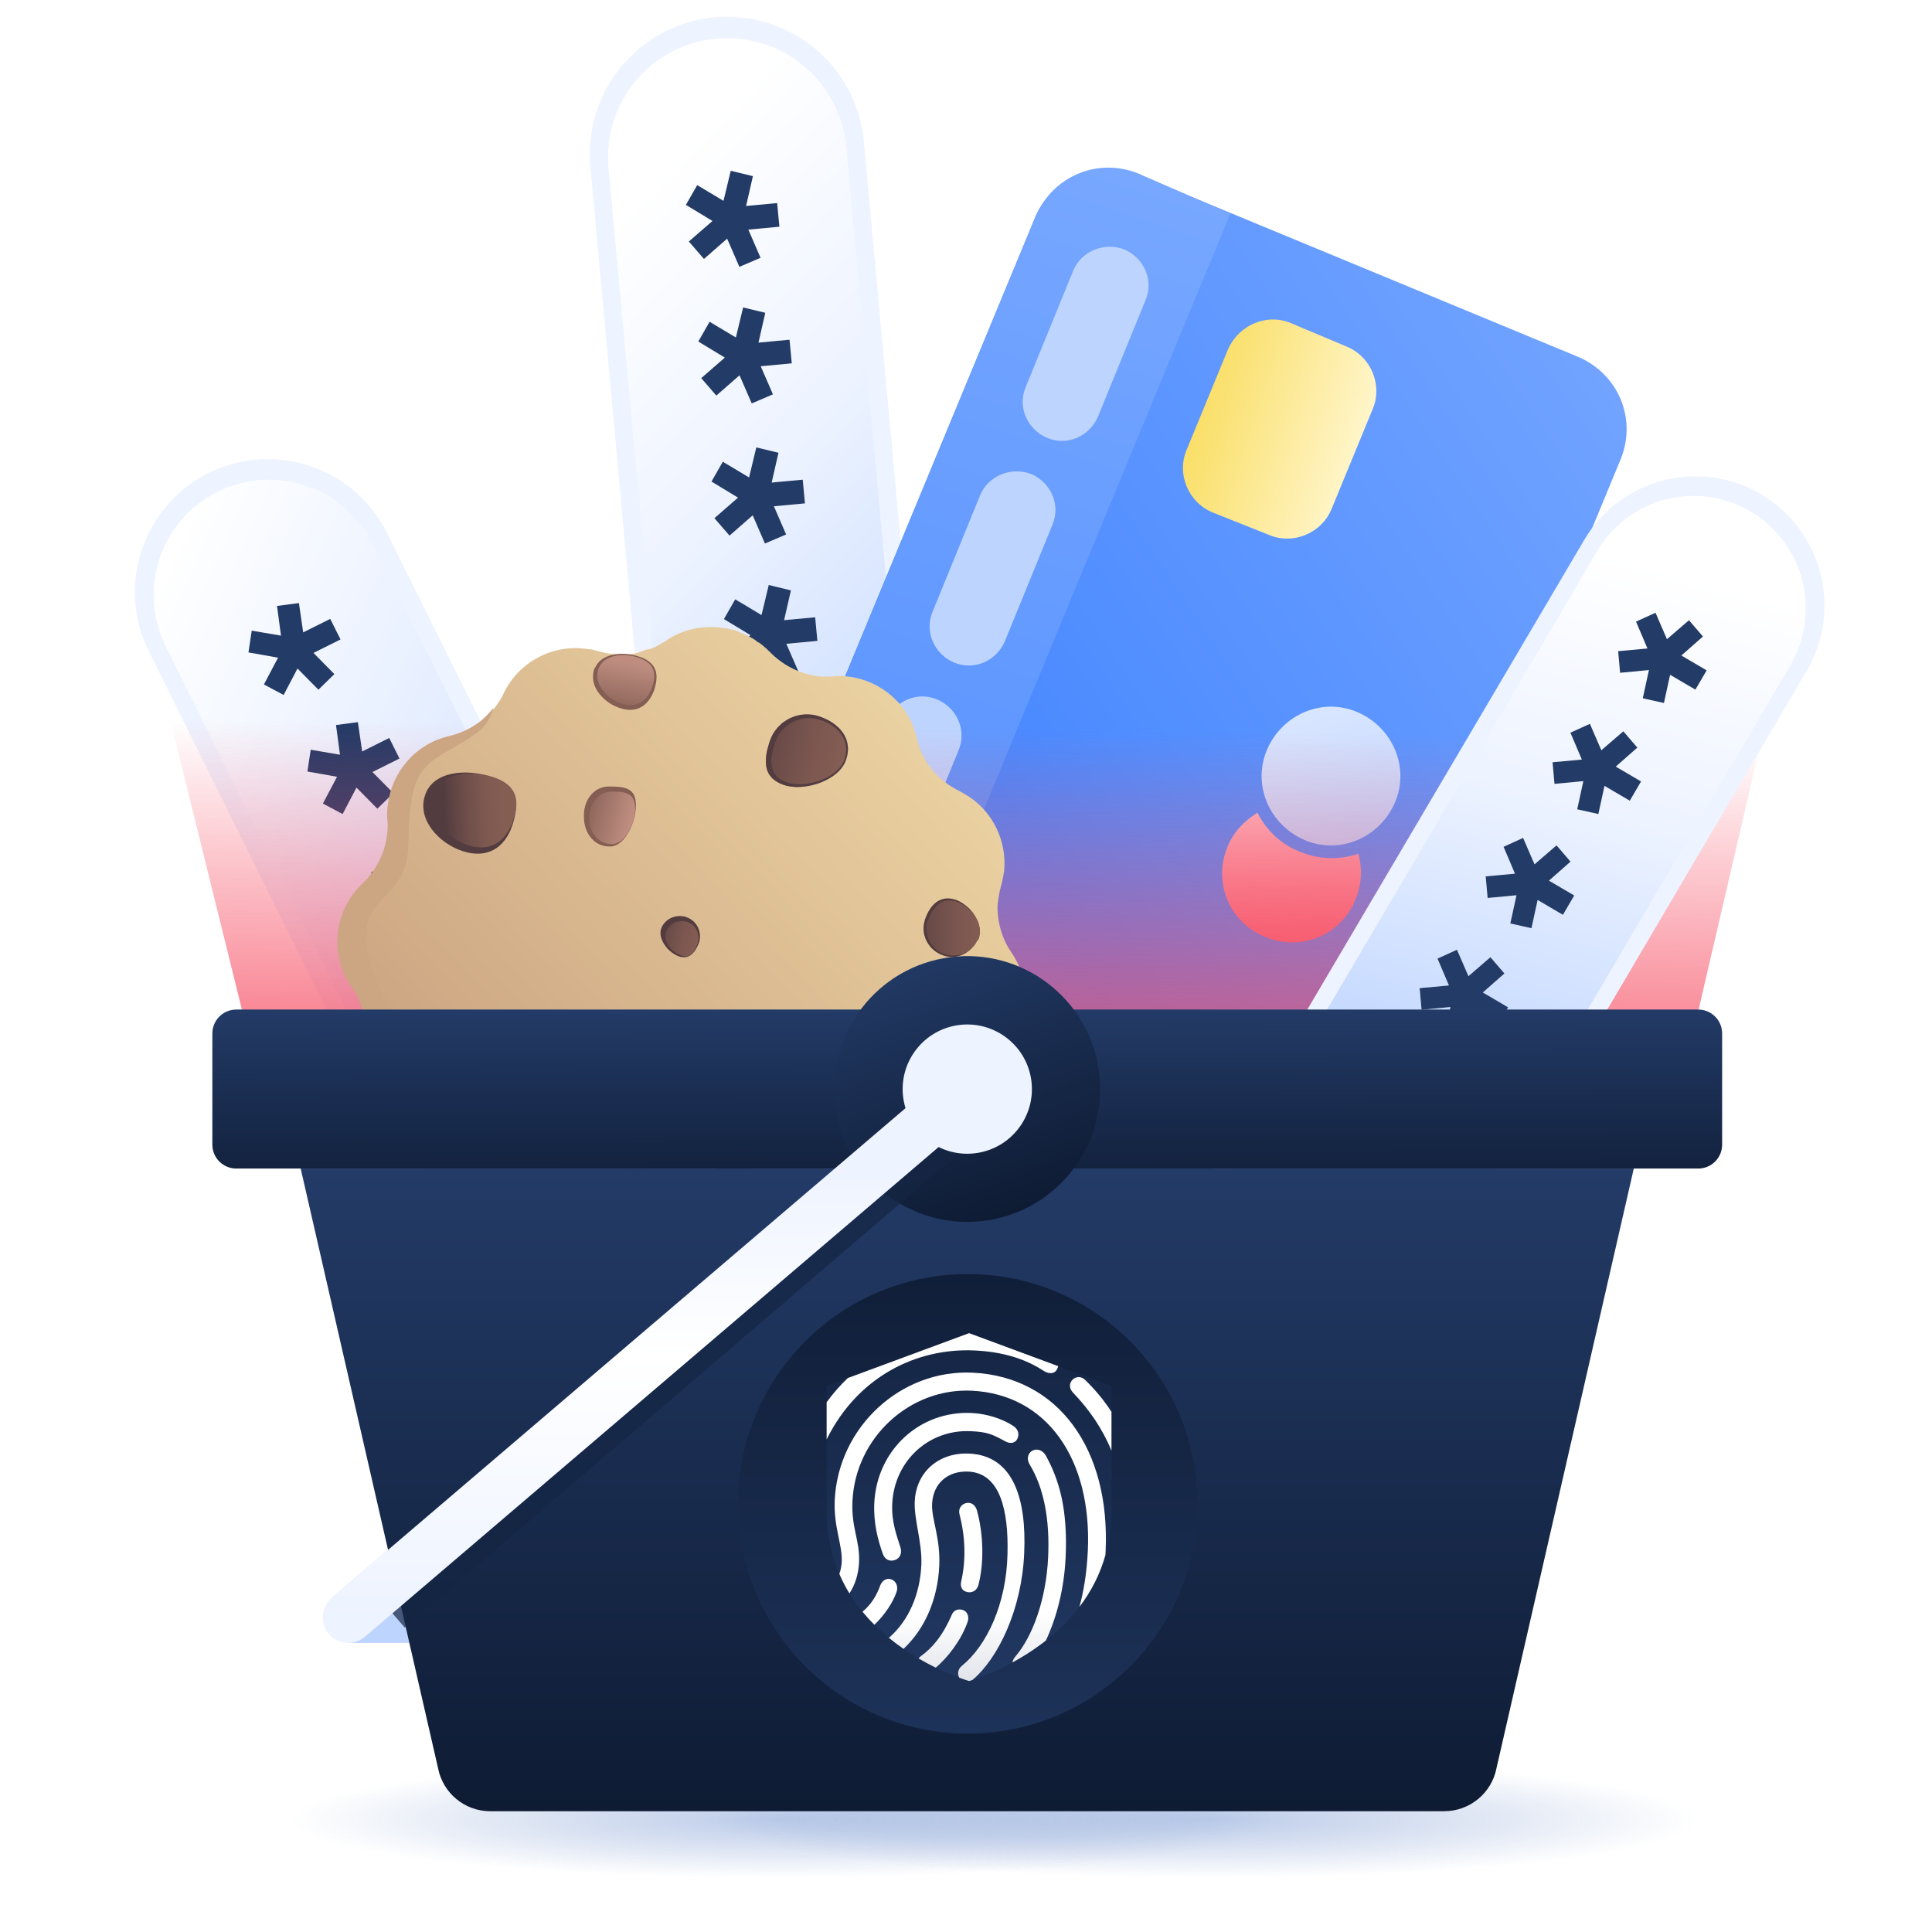 <svg width="555" height="555" viewBox="0 0 555 555" fill="none" xmlns="http://www.w3.org/2000/svg">
<g clip-path="url(#clip0_241_19676)">
<path d="M42.812 187.201L160.108 423.584C169.417 442.505 192.425 450.274 211.421 440.842C230.341 431.533 238.11 408.525 228.678 389.529L111.198 153.165C101.868 134.252 78.881 126.475 59.886 135.907C41.067 145.298 33.298 168.307 42.812 187.201Z" fill="url(#paint0_linear_241_19676)"/>
<path d="M47.603 185.697L164.337 420.665C172.573 437.092 192.399 443.777 208.846 435.725C225.273 427.489 231.958 407.663 223.906 391.216L107.172 156.249C98.936 139.821 79.11 133.136 62.664 141.188C46.135 149.342 39.45 169.168 47.603 185.697Z" fill="url(#paint1_linear_241_19676)"/>
<path d="M175.152 388.208L183.537 389.64L182.393 381.12L188.69 380.284L189.916 388.703L197.683 384.831L200.641 390.738L192.874 394.61L198.868 400.676L194.277 405.157L188.283 399.091L184.301 406.687L178.63 403.673L182.694 395.976L174.187 394.469L175.131 388.216L175.152 388.208Z" fill="#0E1B33"/>
<path d="M158.24 354.012L166.625 355.444L165.481 346.924L171.778 346.088L173.004 354.507L180.771 350.635L183.729 356.542L175.962 360.414L181.964 366.501L177.373 370.982L171.371 364.895L167.389 372.491L161.718 369.477L165.782 361.78L157.275 360.273L158.219 354.02L158.24 354.012Z" fill="#0E1B33"/>
<path d="M123.822 284.836L132.206 286.267L131.063 277.747L137.36 276.911L138.586 285.33L146.353 281.458L149.31 287.365L141.543 291.237L147.538 297.303L142.947 301.784L136.953 295.718L132.97 303.314L127.299 300.3L131.364 292.603L122.878 291.088L123.822 284.836Z" fill="white"/>
<path d="M106.761 250.36L115.145 251.792L114.002 243.271L120.299 242.436L121.525 250.855L129.291 246.983L132.257 252.911L124.49 256.783L130.484 262.849L125.893 267.33L119.899 261.264L115.917 268.86L110.246 265.846L114.31 258.148L105.803 256.642L106.747 250.389L106.761 250.36Z" fill="white"/>
<path d="M89.275 215.372L97.659 216.804L96.516 208.283L102.813 207.448L104.039 215.867L111.806 211.995L114.763 217.902L106.996 221.774L112.991 227.84L108.4 232.321L102.406 226.255L98.423 233.851L92.752 230.836L96.817 223.139L88.31 221.633L89.254 215.38L89.275 215.372Z" fill="white"/>
<path d="M72.355 181.155L80.74 182.587L79.596 174.066L85.894 173.23L87.119 181.65L94.886 177.777L97.852 183.705L90.085 187.578L96.087 193.665L91.496 198.145L85.502 192.079L81.519 199.675L75.848 196.661L79.913 188.964L71.406 187.457L72.35 181.204L72.355 181.155Z" fill="white"/>
<path d="M140.733 319.031L149.118 320.463L147.974 311.943L154.272 311.107L155.497 319.526L163.264 315.654L166.222 321.561L158.455 325.433L164.449 331.499L159.859 335.98L153.864 329.914L149.882 337.51L144.211 334.496L148.275 326.799L139.769 325.292L140.712 319.039L140.733 319.031Z" fill="#0E1B33"/>
<path d="M123.814 284.815L132.199 286.246L131.055 277.726L137.352 276.89L138.578 285.309L146.345 281.437L149.303 287.344L141.536 291.216L147.53 297.282L142.939 301.763L136.945 295.697L132.963 303.293L127.291 300.279L131.356 292.582L122.849 291.075L123.793 284.822L123.814 284.815Z" fill="#0E1B33"/>
<path d="M106.761 250.36L115.145 251.792L114.002 243.271L120.299 242.436L121.525 250.855L129.291 246.983L132.257 252.911L124.49 256.783L130.492 262.87L125.901 267.351L119.899 261.264L115.917 268.86L110.246 265.846L114.31 258.148L105.803 256.642L106.747 250.389L106.761 250.36Z" fill="#233B67"/>
<path d="M89.275 215.372L97.659 216.804L96.516 208.283L102.813 207.448L104.039 215.867L111.806 211.995L114.763 217.902L106.996 221.774L112.991 227.84L108.4 232.321L102.406 226.255L98.423 233.851L92.752 230.836L96.817 223.139L88.31 221.633L89.254 215.38L89.275 215.372Z" fill="#233B67"/>
<path d="M72.334 181.162L80.719 182.594L79.575 174.074L85.873 173.238L87.098 181.657L94.865 177.785L97.823 183.692L90.056 187.564L96.058 193.651L91.467 198.132L85.465 192.045L81.483 199.641L75.812 196.627L79.876 188.93L71.37 187.423L72.313 181.17L72.334 181.162Z" fill="#233B67"/>
<path d="M169.627 47.996L194.427 319.306C196.335 340.992 215.59 357.049 237.394 355.051C259.081 353.142 275.138 333.887 273.139 312.083L248.156 40.723C246.224 19.036 226.993 2.98 205.188 4.978C183.569 7.004 167.512 26.259 169.627 47.996Z" fill="url(#paint2_linear_241_19676)"/>
<path d="M174.801 48.334L199.586 318.071C201.391 336.957 217.987 350.785 236.823 349.164C255.709 347.36 269.536 330.764 267.916 311.928L243.13 42.191C241.325 23.305 224.73 9.477 205.894 11.098C186.941 12.786 173.113 29.381 174.801 48.334Z" fill="url(#paint3_linear_241_19676)"/>
<path d="M222.099 290.856L229.638 295.36L231.713 286.731L238.087 288.274L236.129 296.837L245.05 296.004L245.695 302.794L236.774 303.626L240.283 311.701L234.193 314.304L230.684 306.229L224.018 312.057L219.682 307.041L226.465 301.146L218.836 296.524L222.076 290.855L222.099 290.856Z" fill="#0E1B33"/>
<path d="M218.566 251.629L226.104 256.133L228.18 247.504L234.554 249.047L232.596 257.609L241.517 256.777L242.162 263.567L233.241 264.399L236.75 272.497L230.66 275.099L227.151 267.001L220.485 272.83L216.148 267.814L222.931 261.918L215.303 257.296L218.543 251.628L218.566 251.629Z" fill="#0E1B33"/>
<path d="M211.22 172.196L218.758 176.701L220.834 168.071L227.208 169.614L225.249 178.177L234.171 177.345L234.816 184.134L225.895 184.967L229.404 193.042L223.314 195.644L219.804 187.569L213.138 193.397L208.802 188.381L215.585 182.486L207.98 177.865L211.22 172.196Z" fill="white"/>
<path d="M207.647 132.644L215.185 137.148L217.261 128.519L223.635 130.062L221.677 138.625L230.598 137.792L231.243 144.605L222.321 145.437L225.831 153.512L219.741 156.115L216.231 148.04L209.565 153.868L205.229 148.852L212.012 142.957L204.384 138.335L207.624 132.667L207.647 132.644Z" fill="white"/>
<path d="M203.857 92.44L211.395 96.945L213.471 88.315L219.845 89.858L217.887 98.421L226.808 97.589L227.453 104.378L218.532 105.211L222.041 113.285L215.951 115.888L212.442 107.813L205.776 113.641L201.439 108.625L208.222 102.73L200.594 98.108L203.834 92.44L203.857 92.44Z" fill="white"/>
<path d="M200.324 53.19L207.863 57.694L209.938 49.064L216.313 50.608L214.354 59.17L223.275 58.338L223.92 65.151L214.999 65.983L218.508 74.081L212.417 76.683L208.908 68.609L202.242 74.437L197.906 69.421L204.689 63.525L197.06 58.903L200.3 53.235L200.324 53.19Z" fill="white"/>
<path d="M214.753 211.424L222.291 215.928L224.367 207.299L230.741 208.842L228.782 217.404L237.703 216.572L238.349 223.362L229.428 224.194L232.937 232.269L226.847 234.871L223.337 226.797L216.671 232.625L212.335 227.609L219.118 221.713L211.49 217.091L214.73 211.423L214.753 211.424Z" fill="#0E1B33"/>
<path d="M211.22 172.173L218.759 176.678L220.834 168.048L227.209 169.591L225.25 178.154L234.171 177.322L234.816 184.111L225.895 184.943L229.405 193.018L223.314 195.621L219.805 187.546L213.139 193.374L208.803 188.358L215.586 182.463L207.957 177.841L211.197 172.173L211.22 172.173Z" fill="#233B67"/>
<path d="M207.647 132.644L215.185 137.148L217.261 128.519L223.635 130.062L221.677 138.625L230.598 137.792L231.243 144.605L222.321 145.437L225.83 153.535L219.74 156.138L216.231 148.04L209.565 153.868L205.229 148.852L212.012 142.957L204.384 138.335L207.624 132.667L207.647 132.644Z" fill="#233B67"/>
<path d="M203.857 92.44L211.395 96.945L213.471 88.315L219.845 89.858L217.887 98.421L226.808 97.589L227.453 104.378L218.532 105.211L222.041 113.285L215.951 115.888L212.442 107.813L205.776 113.641L201.439 108.625L208.222 102.73L200.594 98.108L203.834 92.44L203.857 92.44Z" fill="#233B67"/>
<path d="M200.301 53.189L207.84 57.694L209.915 49.064L216.289 50.607L214.331 59.17L223.252 58.337L223.897 65.127L214.976 65.959L218.485 74.057L212.395 76.66L208.886 68.562L202.22 74.39L197.884 69.374L204.667 63.479L197.038 58.857L200.278 53.189L200.301 53.189Z" fill="#233B67"/>
<path d="M297.429 62.257C302.365 50.835 315.083 45.431 326.729 50.098L453.442 102.552C464.864 107.489 470.268 120.206 465.601 131.852L373.749 353.669C368.813 365.09 356.096 370.494 344.45 365.827L217.736 313.373C206.315 308.437 200.911 295.719 205.577 284.073L297.429 62.257Z" fill="url(#paint4_linear_241_19676)"/>
<path fill-rule="evenodd" clip-rule="evenodd" d="M353.439 61.361L244.671 324.366L217.961 313.103C206.539 308.166 201.136 295.449 205.802 283.803L297.654 61.986C302.59 50.565 315.307 45.161 326.953 49.828L353.439 61.361Z" fill="url(#paint5_linear_241_19676)"/>
<path d="M371.038 92.904L386.596 99.455C393.836 102.282 397.348 110.685 394.252 117.7L382.63 145.939C379.803 153.178 371.4 156.69 364.385 153.594L348.602 147.312C341.363 144.486 337.851 136.082 340.947 129.068L352.569 100.829C355.62 93.32 364.023 89.807 371.038 92.904Z" fill="url(#paint6_linear_241_19676)"/>
<path d="M322.969 71.632C328.679 74.1 331.516 80.571 329.048 86.282L315.407 119.692C312.939 125.402 306.468 128.239 300.758 125.771C295.047 123.303 292.21 116.832 294.678 111.121L308.319 77.712C310.562 72.271 317.033 69.434 322.969 71.632Z" fill="#BDD4FF"/>
<path d="M400.741 230.473C396.433 240.591 384.929 245.634 374.811 241.326C364.694 237.018 359.651 225.514 363.959 215.397C368.267 205.279 379.77 200.236 389.888 204.544C400.005 208.852 405.048 220.356 400.741 230.473Z" fill="url(#paint7_linear_241_19676)"/>
<path d="M361.22 233.462C357.446 235.802 354.256 239.086 352.641 243.223C348.333 253.34 353.152 265.114 363.494 269.152C373.611 273.46 385.385 268.641 389.423 258.299C391.263 253.893 391.35 249.397 390.223 245.263C385.144 246.975 379.166 247.024 373.725 244.78C367.79 242.582 363.651 238.225 361.22 233.462Z" fill="url(#paint8_linear_241_19676)"/>
<path d="M296.225 136.158C301.936 138.627 304.773 145.098 302.305 150.808L288.664 184.218C286.196 189.928 279.725 192.765 274.014 190.297C268.303 187.829 265.467 181.358 267.935 175.647L281.575 142.238C283.819 136.797 290.29 133.96 296.225 136.158Z" fill="#BDD4FF"/>
<path d="M269.257 200.954C274.968 203.422 277.805 209.893 275.337 215.604L261.696 249.014C259.228 254.724 252.757 257.561 247.046 255.093C241.336 252.625 238.499 246.154 240.967 240.443L254.608 207.034C257.076 201.323 263.547 198.486 269.257 200.954Z" fill="#BDD4FF"/>
<g filter="url(#filter0_f_241_19676)">
<path d="M45 191L511 191L487.026 294L70.473 294L45 191Z" fill="url(#paint9_linear_241_19676)"/>
</g>
<path d="M455.025 155.225L324.909 375.899C314.453 393.497 320.326 416.329 338.064 426.782C355.663 437.238 378.494 431.365 388.947 413.627L518.949 192.814C529.389 175.202 523.532 152.384 505.795 141.931C488.183 131.6 465.351 137.474 455.025 155.225Z" fill="url(#paint10_linear_241_19676)"/>
<path d="M458.787 158.325L329.525 377.792C320.528 393.196 325.596 412.865 340.861 421.976C356.266 430.973 375.935 425.904 385.045 410.639L514.307 191.173C523.305 175.769 518.236 156.1 502.971 146.989C487.58 137.866 467.911 142.934 458.787 158.325Z" fill="url(#paint11_linear_241_19676)"/>
<path d="M361.656 369.389L364.935 376.968L371.259 371.522L375.276 376.202L369.077 381.66L376.343 385.926L373.106 391.462L365.84 387.196L364.083 395.287L358.005 393.927L359.763 385.837L351.474 386.623L350.92 380.413L359.335 379.64L356.053 371.922L361.639 369.376L361.656 369.389Z" fill="#0E1B33"/>
<path d="M380.509 337.512L383.788 345.09L390.112 339.645L394.129 344.324L387.93 349.783L395.196 354.049L391.959 359.584L384.693 355.319L382.922 363.426L376.845 362.067L378.616 353.959L370.327 354.745L369.773 348.535L378.188 347.762L374.906 340.045L380.492 337.499L380.509 337.512Z" fill="#0E1B33"/>
<path d="M418.538 272.857L421.816 280.436L428.141 274.991L432.158 279.67L425.959 285.128L433.225 289.394L429.987 294.93L422.722 290.664L420.964 298.755L414.887 297.395L416.644 289.305L408.355 290.091L407.802 283.881L416.217 283.108L412.952 275.403L418.538 272.857Z" fill="white"/>
<path d="M437.539 240.71L440.818 248.289L447.142 242.844L451.159 247.523L444.961 252.981L452.226 257.247L448.976 262.8L441.71 258.535L439.953 266.625L433.875 265.265L435.633 257.175L427.344 257.961L426.79 251.751L435.205 250.978L431.923 243.26L437.509 240.715L437.539 240.71Z" fill="white"/>
<path d="M456.732 207.947L460.011 215.525L466.335 210.08L470.352 214.759L464.154 220.218L471.419 224.483L468.182 230.019L460.916 225.754L459.159 233.844L453.081 232.484L454.839 224.394L446.55 225.18L445.996 218.97L454.411 218.197L451.129 210.479L456.715 207.933L456.732 207.947Z" fill="white"/>
<path d="M475.598 176.052L478.877 183.63L485.201 178.185L489.218 182.864L483.02 188.323L490.285 192.588L487.035 198.142L479.769 193.876L477.999 201.984L471.921 200.624L473.679 192.534L465.39 193.32L464.836 187.11L473.251 186.337L469.969 178.619L475.555 176.073L475.598 176.052Z" fill="white"/>
<path d="M399.685 304.735L402.964 312.313L409.288 306.868L413.305 311.547L407.107 317.006L414.372 321.271L411.135 326.807L403.869 322.542L402.112 330.632L396.034 329.272L397.792 321.182L389.503 321.968L388.949 315.758L397.364 314.985L394.082 307.267L399.668 304.721L399.685 304.735Z" fill="#0E1B33"/>
<path d="M418.551 272.84L421.83 280.419L428.154 274.973L432.171 279.652L425.972 285.111L433.238 289.377L430.001 294.913L422.735 290.647L420.978 298.737L414.9 297.378L416.658 289.287L408.369 290.073L407.815 283.863L416.23 283.091L412.948 275.373L418.534 272.827L418.551 272.84Z" fill="#233B67"/>
<path d="M437.539 240.71L440.818 248.289L447.142 242.844L451.159 247.523L444.961 252.981L452.226 257.247L448.976 262.8L441.71 258.535L439.939 266.642L433.862 265.283L435.633 257.175L427.344 257.961L426.79 251.751L435.205 250.978L431.923 243.26L437.509 240.715L437.539 240.71Z" fill="#233B67"/>
<path d="M456.732 207.947L460.011 215.525L466.335 210.08L470.352 214.759L464.154 220.218L471.419 224.483L468.182 230.019L460.916 225.754L459.159 233.844L453.081 232.484L454.839 224.394L446.55 225.18L445.996 218.97L454.411 218.197L451.129 210.479L456.715 207.933L456.732 207.947Z" fill="#233B67"/>
<path d="M475.581 176.039L478.859 183.617L485.184 178.172L489.201 182.851L483.002 188.31L490.268 192.575L487.03 198.111L479.765 193.846L477.994 201.953L471.917 200.594L473.687 192.486L465.398 193.272L464.845 187.062L473.26 186.289L469.977 178.571L475.564 176.026L475.581 176.039Z" fill="#233B67"/>
<path d="M209.151 369.79C209.011 369.871 208.93 369.731 208.79 369.812C203.359 368.847 197.25 362.844 191.493 355.513C180.585 341.248 171.306 321.729 171.306 321.729L188.504 293.946L188.96 293.119L192.853 286.924L193.707 285.492L221.053 241.326L265.413 264.814L266.24 265.27L279.306 272.288L279.387 272.428L283.743 274.768L294.606 288.31C294.606 288.31 294.466 288.391 294.385 288.251C294.385 288.251 294.385 288.251 294.245 288.332C292.578 288.364 286.095 289.134 282.243 298.301C277.958 308.656 282.133 313.91 271.274 323.589C260.416 333.268 246.214 322.039 236.188 335.73C226.161 349.421 228.653 363.705 212.707 369.784C211.704 369.992 210.398 370.002 209.151 369.79Z" fill="#EAD1A1"/>
<path d="M225.139 225.468C219.279 223.441 219.206 218.801 221.152 212.801C223.179 206.941 229.584 203.782 235.444 205.81C241.304 207.837 245.073 212.39 243.045 218.25C241.1 224.25 230.999 227.496 225.139 225.468Z" fill="url(#paint12_radial_241_19676)"/>
<path d="M167.734 234.655C167.579 229.875 170.524 225.917 175.024 225.925C179.523 225.933 182.6 226.393 182.673 231.033C182.828 235.813 179.726 243.046 175.307 243.178C170.889 243.31 167.748 239.516 167.734 234.655Z" fill="url(#paint13_radial_241_19676)"/>
<path opacity="0.15" d="M176.252 198.055C174.399 197.446 172.664 196.393 171.268 194.957C171.525 194.433 171.724 194.13 171.982 193.606C173.151 191.428 174.484 189.531 175.735 187.493C175.735 187.493 175.875 187.412 175.956 187.552C177.343 187.682 178.649 187.673 179.954 187.664C180.176 187.722 180.316 187.641 180.677 187.618C181.038 187.596 181.54 187.492 181.901 187.469C182.263 187.446 182.543 187.284 182.904 187.261C183.044 187.18 183.406 187.157 183.546 187.076L183.686 186.994L183.826 186.913C184.187 186.89 184.467 186.728 184.607 186.646C184.747 186.565 185.109 186.542 185.249 186.461C185.389 186.38 185.389 186.38 185.529 186.298C185.669 186.217 185.809 186.136 186.03 186.194C187.006 187.875 186.921 189.985 186.077 192.722C184.424 197.615 180.923 199.649 176.252 198.055Z" fill="url(#paint14_radial_241_19676)"/>
<path opacity="0.15" d="M225.139 225.468C219.279 223.441 219.206 218.801 221.152 212.801C223.179 206.941 229.584 203.782 235.444 205.81C241.304 207.837 245.073 212.39 243.045 218.25C241.1 224.25 230.999 227.496 225.139 225.468Z" fill="url(#paint15_radial_241_19676)"/>
<path opacity="0.15" d="M167.734 234.655C167.579 229.875 170.524 225.917 175.024 225.925C179.523 225.933 182.6 226.393 182.673 231.033C182.828 235.813 179.726 243.046 175.307 243.178C170.889 243.31 167.748 239.516 167.734 234.655Z" fill="url(#paint16_radial_241_19676)"/>
<path opacity="0.15" d="M167.511 319.064C167.429 318.924 167.348 318.784 167.267 318.644C166.408 316.521 165.549 314.397 164.69 312.274C164.69 312.274 164.69 312.274 164.609 312.134C164.83 312.193 165.192 312.17 165.494 312.369C168.092 313.295 169.665 314.067 168.739 316.665C168.563 317.329 168.107 318.156 167.511 319.064Z" fill="url(#paint17_radial_241_19676)"/>
<path d="M187.35 377.397C191.85 377.405 196.562 376.167 200.6 373.446C203.179 371.76 206.003 370.495 209.011 369.871L209.151 369.79C210.376 369.64 211.6 369.491 212.824 369.342C216.952 362.262 220.804 353.094 221.358 343.408C222.515 322.509 232.602 320.208 240.273 319.872C247.944 319.536 266.87 322.776 275.987 302.684C281.803 290.128 289.501 287.904 294.222 287.971C294.222 287.971 294.222 287.971 294.362 287.89C294.362 287.89 294.502 287.808 294.584 287.948C294.93 283.065 293.529 278.073 290.646 273.754C288.495 270.696 287.184 267.15 286.736 263.477C286.483 261.752 286.451 260.085 286.78 258.395C286.934 257.369 287.087 256.344 287.322 255.458C287.439 255.016 287.498 254.794 287.615 254.351C287.967 253.023 288.238 251.555 288.45 250.308C289.293 241.765 285.357 233.376 278.173 228.747C277.346 228.291 276.438 227.695 275.611 227.238C272.466 225.694 269.719 223.544 267.672 220.987C265.544 218.291 263.976 215.269 263.329 211.899C261.131 202.312 253.007 195.42 243.579 194.342C242.192 194.211 240.805 194.081 239.44 194.311C237.995 194.402 236.689 194.411 235.302 194.28C229.894 193.676 224.875 191.161 221.07 187.19C220.767 186.992 220.605 186.712 220.22 186.373C219.918 186.174 219.755 185.894 219.534 185.835L219.452 185.695C219.15 185.497 218.987 185.217 218.765 185.158C218.463 184.959 218.381 184.819 218.079 184.62C218.079 184.62 217.997 184.48 217.857 184.562C217.555 184.363 217.252 184.164 217.171 184.024C216.868 183.825 216.565 183.627 216.262 183.428C215.96 183.229 215.738 183.171 215.436 182.972C215.133 182.773 214.911 182.715 214.609 182.516C214.387 182.457 214.085 182.258 213.863 182.2C213.863 182.2 213.782 182.06 213.642 182.141C213.42 182.082 213.118 181.884 212.896 181.825C212.675 181.766 212.372 181.567 212.151 181.509C212.151 181.509 212.151 181.509 212.07 181.369C211.324 181.053 210.439 180.818 209.634 180.723C209.413 180.665 209.052 180.687 208.749 180.488C208.667 180.348 208.527 180.43 208.387 180.511C208.166 180.452 207.945 180.394 207.583 180.416L207.362 180.358C207.14 180.299 206.779 180.322 206.558 180.263C201.371 179.717 195.855 180.861 191.198 184.129C191.058 184.21 190.918 184.291 190.918 184.291C190.638 184.454 190.358 184.617 190.078 184.779C189.798 184.942 189.518 185.105 189.238 185.267C188.958 185.43 188.678 185.593 188.398 185.756C188.117 185.918 187.837 186.081 187.476 186.104C187.196 186.266 186.916 186.429 186.554 186.452C186.414 186.533 186.274 186.614 186.053 186.556C185.913 186.637 185.773 186.718 185.552 186.66C185.412 186.741 185.412 186.741 185.271 186.822C185.131 186.904 184.77 186.926 184.63 187.008C184.35 187.17 183.989 187.193 183.849 187.274L183.708 187.356L183.568 187.437C183.428 187.518 183.067 187.541 182.927 187.622C182.566 187.645 182.285 187.808 181.924 187.83C181.563 187.853 181.061 187.957 180.7 187.98C180.478 187.921 180.198 188.084 179.977 188.025C178.671 188.034 177.366 188.044 175.979 187.913C175.979 187.913 175.979 187.913 175.757 187.854C174.37 187.723 173.042 187.371 171.714 187.019C171.271 186.902 170.828 186.784 170.386 186.667C169.943 186.55 169.721 186.491 169.36 186.514C169.139 186.455 168.777 186.478 168.556 186.419C168.334 186.36 167.973 186.383 167.752 186.324C158.323 185.246 148.918 190.335 144.682 199.164C144.05 200.654 143.115 201.947 142.18 203.239C141.105 204.613 139.809 205.927 138.431 207.102C135.735 209.231 132.713 210.799 129.202 211.527C119.616 213.724 112.724 221.849 111.646 231.277C111.515 232.664 111.384 234.051 111.475 235.497C111.566 236.943 111.575 238.248 111.444 239.635C110.84 245.043 108.324 250.063 104.354 253.867C100.244 257.753 97.81 262.913 97.264 268.099C96.718 273.286 97.944 278.942 101.13 283.459C104.316 287.976 105.6 293.411 104.995 298.818C104.865 300.205 104.512 301.534 104.16 302.862C103.808 304.19 103.537 305.658 103.407 307.045C102.329 316.474 107.417 325.879 116.246 330.115C119.391 331.659 122.138 333.809 124.185 336.366C124.732 336.985 125.22 337.825 125.626 338.525C126.987 340.544 128.008 342.947 128.528 345.455C130.725 355.041 138.85 361.933 148.278 363.011C148.5 363.07 148.861 363.047 149.083 363.106C150.248 363.178 151.332 363.11 152.417 363.042C153.862 362.951 155.168 362.942 156.555 363.073C161.741 363.619 166.761 366.134 170.484 369.964C170.566 370.104 170.566 370.104 170.787 370.163C174.673 374.273 179.833 376.707 185.019 377.253C185.823 377.348 186.628 377.442 187.35 377.397ZM225.139 225.468C219.279 223.441 219.206 218.801 221.152 212.801C223.179 206.941 229.585 203.782 235.444 205.81C241.304 207.837 245.073 212.39 243.046 218.25C241.1 224.25 230.999 227.495 225.139 225.468ZM167.734 234.655C167.579 229.875 170.524 225.917 175.024 225.925C179.523 225.933 182.6 226.393 182.673 231.033C182.828 235.813 179.726 243.046 175.307 243.178C170.889 243.31 167.748 239.516 167.734 234.655Z" fill="url(#paint18_linear_241_19676)"/>
<path d="M125.545 338.385C125.138 337.685 124.51 336.926 123.963 336.307C121.835 333.611 119.088 331.461 116.025 330.056C107.196 325.82 102.107 316.415 103.185 306.987C103.316 305.6 103.668 304.272 103.939 302.803C104.291 301.475 104.643 300.147 104.774 298.76C105.378 293.352 104.094 287.917 100.908 283.4C97.641 278.743 96.497 273.227 97.043 268.041C97.588 262.854 100.022 257.695 104.133 253.809C108.103 250.004 110.618 244.984 111.223 239.576C111.354 238.19 111.484 236.803 111.254 235.438C111.163 233.993 111.154 232.687 111.425 231.219C112.502 221.79 119.395 213.666 128.981 211.468C132.27 210.682 135.513 209.172 138.07 207.125C139.448 205.95 140.744 204.635 141.819 203.262C140.916 206.221 139.349 209.004 136.629 210.771C126.836 217.771 120.367 217.596 118.282 229.483C116.197 241.369 119.23 246.912 113.516 254.164C107.721 261.276 105.53 261.05 105.107 269.349C104.684 277.649 112.488 287.536 112.332 296.617C112.175 305.698 105.282 308.016 111.92 317.832C117.198 325.629 123.28 327.715 125.545 338.385Z" fill="#CCA582"/>
<path d="M132.792 244.465C125.825 242.144 119.729 235.197 122.131 228.37C124.452 221.404 134.21 220.792 141.037 223.194C148.004 225.515 149.522 230.064 147.202 237.031C144.94 243.776 139.758 246.786 132.792 244.465Z" fill="#533C3F"/>
<path d="M225.139 225.468C219.279 223.441 219.206 218.801 221.152 212.801C223.179 206.941 229.584 203.782 235.444 205.81C241.304 207.837 245.073 212.39 243.045 218.25C241.1 224.25 230.999 227.496 225.139 225.468Z" fill="#533C3F"/>
<path d="M226.259 224.817C220.923 223.047 220.791 218.629 222.701 213.212C224.471 207.876 230.317 205.043 235.652 206.813C240.988 208.582 244.373 212.797 242.603 218.133C240.833 223.468 231.595 226.587 226.259 224.817Z" fill="url(#paint19_linear_241_19676)"/>
<path d="M178.037 203.386C176.185 202.776 174.45 201.724 173.054 200.288C170.889 198.174 169.764 195.269 170.667 192.31C170.725 192.088 170.924 191.786 171.123 191.483C173.123 187.511 179.267 187.126 183.718 188.661C185.791 189.33 187.165 190.405 187.897 191.665C188.873 193.345 188.788 195.455 187.944 198.193C186.21 202.946 182.709 204.98 178.037 203.386Z" fill="#845D53"/>
<path d="M178.389 202.058C174.161 200.581 170.415 196.389 171.891 192.16C173.367 187.932 179.29 187.488 183.519 188.964C187.748 190.441 188.792 193.205 187.316 197.434C185.839 201.663 182.618 203.534 178.389 202.058Z" fill="url(#paint20_linear_241_19676)"/>
<path d="M270.804 274.418C266.797 273 264.496 268.718 265.553 264.733C265.611 264.512 265.67 264.29 265.729 264.069C267.205 259.84 270.078 257.047 274.447 258.443C276.078 258.993 277.451 260.068 278.685 261.225L278.766 261.365C280.872 263.7 282.079 266.745 281.153 269.343C281.095 269.564 281.095 269.564 280.954 269.645C280.814 269.727 280.896 269.867 280.756 269.948C280.756 269.948 280.756 269.948 280.616 270.029C280.3 270.775 279.762 271.462 279.365 272.067C277.414 274.511 273.926 275.601 270.804 274.418Z" fill="#533C3F"/>
<path d="M271.364 274.093C267.659 272.873 265.603 269.011 266.239 265.27C266.217 264.909 266.415 264.606 266.614 264.304C268.032 260.296 270.765 257.585 274.772 259.003C276.182 259.495 277.393 260.29 278.626 261.446L278.708 261.586C280.872 263.7 282.079 266.745 281.235 269.483C281.176 269.704 281.036 269.785 280.977 270.007C280.837 270.088 280.918 270.228 280.778 270.309C280.778 270.309 280.778 270.309 280.638 270.391C280.322 271.136 279.785 271.823 279.166 272.37C277.391 274.15 274.324 274.995 271.364 274.093Z" fill="url(#paint21_linear_241_19676)"/>
<path d="M134.205 242.707C127.903 240.563 122.435 234.374 124.58 228.072C126.724 221.769 135.538 221.144 141.841 223.289C148.144 225.433 149.558 229.481 147.414 235.784C145.129 242.168 140.508 244.852 134.205 242.707Z" fill="url(#paint22_linear_241_19676)"/>
<path d="M162.225 321.572C159.628 320.647 158.665 318.022 159.59 315.424C160.317 313.129 162.255 311.629 164.528 311.994C164.749 312.053 165.11 312.03 165.413 312.229C168.011 313.155 169.583 313.927 168.658 316.525C168.342 317.27 167.885 318.097 167.289 319.005C166.097 320.822 164.078 322.182 162.225 321.572Z" fill="#533C3F"/>
<path d="M162.623 320.967C160.246 320.1 159.446 317.755 160.173 315.46C161.04 313.084 163.199 311.642 165.576 312.509C167.952 313.376 169.525 314.148 168.658 316.525C167.709 318.761 164.918 321.694 162.623 320.967Z" fill="url(#paint23_linear_241_19676)"/>
<path d="M124.915 306.35C120.989 305.072 121.869 301.752 123.147 297.826C124.425 293.899 128.789 291.739 132.656 293.238C136.582 294.516 138.743 298.88 137.243 302.747C135.744 306.615 128.841 307.628 124.915 306.35Z" fill="#533C3F"/>
<path d="M125.71 305.139C122.146 303.839 122.908 300.961 124.128 297.256C125.428 293.692 129.29 291.635 132.855 292.936C136.42 294.236 138.476 298.098 137.176 301.663C135.875 305.228 129.415 306.358 125.71 305.139Z" fill="url(#paint24_linear_241_19676)"/>
<path d="M208.861 337.371C205.296 336.07 203.014 334.399 204.174 330.916C205.335 327.432 209.644 323.244 213.209 324.544C216.773 325.844 219.091 326.933 217.791 330.498C216.49 334.062 212.425 338.671 208.861 337.371Z" fill="#533C3F"/>
<path d="M209.141 337.208C205.879 336.106 203.818 334.494 204.92 331.232C206.022 327.97 209.992 324.165 213.254 325.267C216.516 326.369 218.694 327.538 217.592 330.8C216.35 334.144 212.403 338.31 209.141 337.208Z" fill="url(#paint25_linear_241_19676)"/>
<path d="M182.938 335.948C180.186 336.048 178.302 333.771 178.342 330.939C178.242 328.188 180.053 325.824 182.886 325.865C185.637 325.765 187.548 326.153 187.648 328.904C187.387 331.678 185.689 335.848 182.938 335.948Z" fill="#845D53"/>
<path d="M182.938 335.948C180.466 335.885 178.826 334.029 178.668 331.499C178.73 329.028 180.203 327.049 182.733 326.89C185.204 326.953 186.952 327.061 186.889 329.532C186.827 332.003 185.468 335.789 182.938 335.948Z" fill="url(#paint26_linear_241_19676)"/>
<path d="M167.734 234.655C167.579 229.875 170.524 225.917 175.024 225.925C179.523 225.933 182.6 226.393 182.673 231.033C182.828 235.813 179.726 243.046 175.307 243.178C170.889 243.31 167.748 239.516 167.734 234.655Z" fill="#845D53"/>
<path d="M175.845 242.491C171.928 242.519 169.253 239.204 169.284 235.066C169.315 230.927 171.641 227.516 175.697 227.407C179.614 227.379 182.248 227.722 182.439 231.919C182.629 236.116 179.762 242.463 175.845 242.491Z" fill="url(#paint27_linear_241_19676)"/>
<path d="M251.563 297.394C248.952 297.413 247.37 295.335 247.352 292.724C247.333 290.112 248.864 287.912 251.476 287.893C254.087 287.875 255.695 288.064 255.714 290.675C255.732 293.287 254.175 297.375 251.563 297.394Z" fill="#845D53"/>
<path d="M251.843 297.232C249.453 297.309 247.872 295.231 247.934 292.76C247.997 290.289 249.388 288.169 251.778 288.092C254.168 288.015 255.776 288.204 255.795 290.816C255.592 293.368 254.093 297.236 251.843 297.232Z" fill="url(#paint28_linear_241_19676)"/>
<path d="M195.134 274.781C193.725 274.289 192.13 273.155 191.095 271.696C190.06 270.237 189.445 268.534 189.856 266.984C190.7 264.246 193.582 262.76 196.298 263.242C196.519 263.301 196.88 263.278 197.183 263.477C200.224 264.52 201.733 267.764 200.83 270.723C199.706 273.623 198.093 275.684 195.134 274.781Z" fill="#533C3F"/>
<path d="M195.694 274.455C193.178 273.67 190.363 270.436 191.288 267.838C192.074 265.321 194.897 264.056 197.414 264.841C199.93 265.627 201.196 268.45 200.41 270.967C199.484 273.565 198.152 275.462 195.694 274.455Z" fill="url(#paint29_linear_241_19676)"/>
<path d="M179.481 358.37C177.629 357.761 176.63 355.719 177.24 353.866C177.849 352.014 179.891 351.015 181.744 351.625C183.596 352.234 185.354 353.648 184.744 355.5C184.134 357.353 181.334 358.98 179.481 358.37Z" fill="#533C3F"/>
<path d="M179.621 358.289C177.99 357.738 177.154 355.976 177.705 354.345C178.256 352.714 180.018 351.878 181.649 352.429C183.28 352.98 184.875 354.113 184.324 355.744C183.773 357.375 181.252 358.84 179.621 358.289Z" fill="url(#paint30_linear_241_19676)"/>
<path opacity="0.6" d="M224.5 545C325.888 545 408 535.138 408 523C408 510.862 325.803 501 224.5 501C123.112 501 41 510.862 41 523C41 535.138 123.112 545 224.5 545Z" fill="url(#paint31_radial_241_19676)"/>
<path opacity="0.6" d="M346.5 545C448.44 545 531 535.138 531 523C531 510.862 448.355 501 346.5 501C244.56 501 162 510.862 162 523C162 535.138 244.56 545 346.5 545Z" fill="url(#paint32_radial_241_19676)"/>
<path d="M277.85 312.849L100.048 464.628H138.354" stroke="#BDD4FF" stroke-width="14.67" stroke-linejoin="bevel"/>
<path d="M414.876 520.311H140.848C133.495 520.311 127.189 515.088 125.824 507.864L86.377 335.685H469.336L429.912 507.852C428.547 515.076 422.229 520.299 414.888 520.299L414.876 520.311Z" fill="url(#paint33_linear_241_19676)"/>
<path d="M494.713 328.814V296.884C494.713 293.084 491.63 290.013 487.842 290.013H67.871C64.071 290.013 61 293.096 61 296.884V328.814C61 332.614 64.082 335.685 67.871 335.685H487.842C491.642 335.685 494.713 332.602 494.713 328.814Z" fill="url(#paint34_linear_241_19676)"/>
<path d="M286.501 350.02C307.037 345.241 319.811 324.719 315.032 304.184C310.253 283.648 289.731 270.874 269.195 275.653C248.659 280.432 235.886 300.953 240.665 321.489C245.443 342.025 265.965 354.799 286.501 350.02Z" fill="url(#paint35_linear_241_19676)"/>
<g filter="url(#filter1_f_241_19676)">
<rect x="109.874" y="460.093" width="218.003" height="9.852" transform="rotate(-40.582 109.874 460.093)" fill="#152543" fill-opacity="0.7"/>
</g>
<path d="M280.893 331.182C291.009 329.511 297.855 319.956 296.184 309.84C294.513 299.724 284.957 292.878 274.841 294.549C264.725 296.22 257.879 305.775 259.55 315.891C261.221 326.007 270.777 332.853 280.893 331.182Z" fill="#EDF3FF"/>
<path d="M277.85 312.849L100.048 464.628" stroke="url(#paint36_linear_241_19676)" stroke-width="14.67" stroke-miterlimit="10" stroke-linecap="round"/>
<circle cx="278" cy="432" r="66" fill="url(#paint37_linear_241_19676)"/>
<path d="M319.295 398.125V433.726C319.295 438.3 318.717 442.643 317.545 446.755C316.039 452.114 313.545 457.079 310.074 461.621C307.433 465.084 304.221 468.307 300.448 471.268C300.165 471.495 299.882 471.718 299.599 471.933C299.48 472.029 299.356 472.121 299.229 472.216C296.376 474.356 293.507 476.125 290.841 477.575C285.741 480.345 281.398 481.934 279.326 482.62C278.916 482.747 278.601 482.847 278.378 482.915C277.896 482.767 276.92 482.464 275.581 481.966C274.437 481.548 273.011 480.986 271.409 480.273C270.58 479.91 269.7 479.5 268.787 479.054C267.241 478.3 265.592 477.424 263.882 476.424C262.468 475.595 261.009 474.683 259.551 473.674C258.878 473.204 258.2 472.718 257.527 472.216C256.782 471.658 256.053 471.085 255.348 470.507C253.869 469.296 252.475 468.044 251.176 466.741C249.956 465.538 248.821 464.287 247.765 463C246.374 461.307 245.115 459.549 244.004 457.733C242.9 455.924 241.932 454.067 241.111 452.142C238.684 446.5 237.457 440.344 237.457 433.726V398.125L243.557 395.865L253.471 392.2L278.378 382.98L303.962 392.451L319.283 398.129L319.295 398.125Z" fill="url(#paint38_linear_241_19676)"/>
<path d="M276.768 462.574C275.246 461.94 273.891 462.661 273.425 463.853C270.803 469.941 267.755 473.459 264.588 475.71C264.313 475.918 264.078 476.153 263.886 476.424C265.596 477.428 267.241 478.3 268.791 479.053C272.254 476.228 276.19 471.056 277.979 465.877C278.342 464.873 278.203 463.151 276.768 462.574ZM256.121 453.728C254.869 453.202 253.463 453.923 252.893 455.382C251.77 458.537 250.124 461.032 247.773 462.996C248.829 464.279 249.965 465.53 251.184 466.737C253.881 464.195 256.559 460.41 257.599 457.147C258.021 455.864 257.503 454.262 256.121 453.728ZM280.669 433.953C280.159 432.212 278.872 431.411 277.442 431.801C276.103 432.204 275.222 433.415 275.645 435.057C277.406 441.87 277.454 448.5 276.123 454.286C275.788 455.656 276.262 457.023 277.844 457.338C279.29 457.681 280.697 456.868 281.091 455.218C282.673 449.03 282.558 440.998 280.669 433.949V433.953ZM278.45 417.569C269.987 417.15 263.193 422.581 262.779 431.275C262.524 436.507 264.946 443.073 264.675 449.508C264.297 458.023 261.021 465.598 255.352 470.499C256.057 471.076 256.786 471.65 257.531 472.208C258.204 472.714 258.882 473.196 259.555 473.666C265.763 467.849 269.397 459.298 269.819 449.747C270.17 441.603 267.544 436.423 267.759 431.977C268.042 426.143 272.278 422.454 278.199 422.741C287.307 423.183 289.746 433.877 289.419 446.389C289.124 460.844 283.386 472.81 276.362 478.499C275.23 479.368 274.927 480.775 275.581 481.958C276.92 482.456 277.896 482.759 278.378 482.906C278.601 482.839 278.916 482.739 279.326 482.611C279.354 482.592 279.374 482.572 279.402 482.552C286.821 476.324 293.527 462.179 294.212 446.253C294.918 430.702 291.192 418.178 278.446 417.565L278.45 417.569ZM300.416 418.119C299.536 416.593 297.962 416.055 296.655 416.684C295.296 417.358 294.806 419.051 295.774 420.681C299.87 427.418 301.619 436.547 301.089 447.472C300.524 459.135 296.806 469.993 291.539 476.045C291.168 476.487 290.933 477.025 290.845 477.571C293.507 476.117 296.38 474.348 299.233 472.212C299.36 472.116 299.48 472.025 299.603 471.929C299.886 471.714 300.169 471.491 300.452 471.264C303.608 464.526 305.692 456.23 306.11 447.528C306.787 433.511 304.241 425.036 300.42 418.123L300.416 418.119ZM291.112 409.644C288.192 407.691 283.661 406.125 279.155 405.91C264.225 405.185 251.901 416.549 251.16 431.73C250.877 437.563 252.196 442.356 253.602 446.365C254.16 447.927 255.491 448.731 257.168 448.114C258.559 447.628 259.133 446.169 258.703 444.623C257.722 441.416 256.045 437.352 256.308 431.977C256.906 419.669 266.795 410.548 278.9 411.134C283.546 411.361 284.972 411.943 288.929 414.126C290.307 414.839 291.606 414.489 292.156 413.493C292.901 412.23 292.614 410.64 291.112 409.64V409.644ZM279.442 394.327C258.774 393.323 240.812 409.938 239.792 430.905C239.43 438.491 242 443.767 241.808 448.58C241.749 449.819 241.513 451.022 241.115 452.138C241.936 454.063 242.904 455.919 244.008 457.728C245.681 455.234 246.61 452.11 246.773 448.871C247.084 442.48 244.506 439.113 244.888 431.148C245.769 413.006 261.34 398.642 279.191 399.507C300.719 400.555 313.728 419.139 312.497 445.568C312.174 452.194 311.218 457.545 310.071 461.617C313.541 457.079 316.035 452.114 317.541 446.751C317.561 446.42 317.581 446.094 317.597 445.763C319.024 416.29 304.018 395.519 279.442 394.327ZM311.78 396.451C310.517 395.18 308.907 395.475 308.086 396.363C307.17 397.292 307.002 398.818 308.313 400.129C312.82 404.842 316.605 410.217 319.291 416.72V405.583C317.159 402.28 314.657 399.268 311.776 396.451H311.78ZM278.386 382.971L253.479 392.192L243.565 395.857C241.378 397.929 239.334 400.248 237.465 402.818V413.493C246.363 395.487 263.293 387.139 280.027 387.948C288.124 388.347 294.419 390.315 299.683 393.726C301.189 394.73 302.918 394.809 303.671 393.315C303.835 393.004 303.926 392.71 303.974 392.443L278.39 382.971H278.386Z" fill="url(#paint39_linear_241_19676)"/>
</g>
<defs>
<filter id="filter0_f_241_19676" x="38" y="184" width="480" height="117" filterUnits="userSpaceOnUse" color-interpolation-filters="sRGB">
<feFlood flood-opacity="0" result="BackgroundImageFix"/>
<feBlend mode="normal" in="SourceGraphic" in2="BackgroundImageFix" result="shape"/>
<feGaussianBlur stdDeviation="3.5" result="effect1_foregroundBlur_241_19676"/>
</filter>
<filter id="filter1_f_241_19676" x="102.874" y="311.274" width="185.977" height="163.301" filterUnits="userSpaceOnUse" color-interpolation-filters="sRGB">
<feFlood flood-opacity="0" result="BackgroundImageFix"/>
<feBlend mode="normal" in="SourceGraphic" in2="BackgroundImageFix" result="shape"/>
<feGaussianBlur stdDeviation="3.5" result="effect1_foregroundBlur_241_19676"/>
</filter>
<linearGradient id="paint0_linear_241_19676" x1="266.754" y1="288.53" x2="152.496" y2="288.378" gradientUnits="userSpaceOnUse">
<stop stop-color="#BDD4FF"/>
<stop offset="0.74" stop-color="#EDF3FF"/>
</linearGradient>
<linearGradient id="paint1_linear_241_19676" x1="215.882" y1="321.617" x2="14.898" y2="231.957" gradientUnits="userSpaceOnUse">
<stop stop-color="#BDD4FF"/>
<stop offset="0.709" stop-color="#EDF3FF"/>
<stop offset="0.995" stop-color="white"/>
</linearGradient>
<linearGradient id="paint2_linear_241_19676" x1="347.452" y1="229.041" x2="237.505" y2="186.298" gradientUnits="userSpaceOnUse">
<stop stop-color="#BDD4FF"/>
<stop offset="0.74" stop-color="#EDF3FF"/>
</linearGradient>
<linearGradient id="paint3_linear_241_19676" x1="286.139" y1="241.929" x2="139.543" y2="101.992" gradientUnits="userSpaceOnUse">
<stop stop-color="#BDD4FF"/>
<stop offset="0.604" stop-color="#EDF3FF"/>
<stop offset="1" stop-color="white"/>
</linearGradient>
<linearGradient id="paint4_linear_241_19676" x1="491.5" y1="97.5" x2="223.555" y2="274.53" gradientUnits="userSpaceOnUse">
<stop stop-color="#77A7FF"/>
<stop offset="0.786" stop-color="#4687FF"/>
</linearGradient>
<linearGradient id="paint5_linear_241_19676" x1="359.657" y1="-104.532" x2="201" y2="373.5" gradientUnits="userSpaceOnUse">
<stop offset="0.314" stop-color="#77A7FF"/>
<stop offset="1" stop-color="#4687FF"/>
</linearGradient>
<linearGradient id="paint6_linear_241_19676" x1="388.746" y1="131.891" x2="335.5" y2="115" gradientUnits="userSpaceOnUse">
<stop stop-color="#FFF5C8"/>
<stop offset="0.925" stop-color="#F9DC5C"/>
</linearGradient>
<linearGradient id="paint7_linear_241_19676" x1="403.5" y1="243" x2="386.5" y2="168" gradientUnits="userSpaceOnUse">
<stop stop-color="#BDD4FF"/>
<stop offset="1" stop-color="#EDF3FF"/>
</linearGradient>
<linearGradient id="paint8_linear_241_19676" x1="363.5" y1="285" x2="362.5" y2="210" gradientUnits="userSpaceOnUse">
<stop stop-color="#F64F64"/>
<stop offset="1" stop-color="#FFE4E8"/>
</linearGradient>
<linearGradient id="paint9_linear_241_19676" x1="300.226" y1="-99.101" x2="294.863" y2="332.695" gradientUnits="userSpaceOnUse">
<stop offset="0.715" stop-color="#F64F64" stop-opacity="0"/>
<stop offset="0.944" stop-color="#F64F64" stop-opacity="0.8"/>
</linearGradient>
<linearGradient id="paint10_linear_241_19676" x1="491.277" y1="391.076" x2="430.851" y2="298.058" gradientUnits="userSpaceOnUse">
<stop stop-color="#BDD4FF"/>
<stop offset="0.74" stop-color="#EDF3FF"/>
</linearGradient>
<linearGradient id="paint11_linear_241_19676" x1="386.88" y1="330.872" x2="437.543" y2="149.998" gradientUnits="userSpaceOnUse">
<stop offset="0.106" stop-color="#BDD4FF"/>
<stop offset="0.606" stop-color="#EDF3FF"/>
<stop offset="0.99" stop-color="white"/>
</linearGradient>
<radialGradient id="paint12_radial_241_19676" cx="0" cy="0" r="1" gradientUnits="userSpaceOnUse" gradientTransform="translate(244.7 210.816) rotate(96.222) scale(51.505 51.53)">
<stop stop-color="#FFAA6E"/>
<stop offset="1" stop-color="#8F420B"/>
</radialGradient>
<radialGradient id="paint13_radial_241_19676" cx="0" cy="0" r="1" gradientUnits="userSpaceOnUse" gradientTransform="translate(183.257 230.084) rotate(96.222) scale(36.273 36.291)">
<stop stop-color="#FFAA6E"/>
<stop offset="1" stop-color="#8F420B"/>
</radialGradient>
<radialGradient id="paint14_radial_241_19676" cx="0" cy="0" r="1" gradientUnits="userSpaceOnUse" gradientTransform="translate(183.915 190.204) rotate(96.222) scale(9.169 9.174)">
<stop stop-color="#FFF2E9"/>
<stop offset="1" stop-color="#FFAA6E"/>
</radialGradient>
<radialGradient id="paint15_radial_241_19676" cx="0" cy="0" r="1" gradientUnits="userSpaceOnUse" gradientTransform="translate(239.667 212.773) rotate(96.222) scale(14.535 14.542)">
<stop stop-color="#FFF2E9"/>
<stop offset="1" stop-color="#FFAA6E"/>
</radialGradient>
<radialGradient id="paint16_radial_241_19676" cx="0" cy="0" r="1" gradientUnits="userSpaceOnUse" gradientTransform="translate(180.017 231.797) rotate(96.222) scale(10.325 10.33)">
<stop stop-color="#FFF2E9"/>
<stop offset="1" stop-color="#FFAA6E"/>
</radialGradient>
<radialGradient id="paint17_radial_241_19676" cx="0" cy="0" r="1" gradientUnits="userSpaceOnUse" gradientTransform="translate(168.289 314.547) rotate(96.222) scale(3.622 3.624)">
<stop stop-color="#FFF2E9"/>
<stop offset="1" stop-color="#FFAA6E"/>
</radialGradient>
<linearGradient id="paint18_linear_241_19676" x1="259.203" y1="205.619" x2="114.158" y2="341.382" gradientUnits="userSpaceOnUse">
<stop offset="0.001" stop-color="#EAD1A1"/>
<stop offset="0.866" stop-color="#CCA582"/>
</linearGradient>
<linearGradient id="paint19_linear_241_19676" x1="208.41" y1="210.671" x2="246.444" y2="219.278" gradientUnits="userSpaceOnUse">
<stop offset="0.09" stop-color="#533C3F"/>
<stop offset="0.312" stop-color="#654846"/>
<stop offset="0.66" stop-color="#7C5750"/>
<stop offset="0.88" stop-color="#845D53"/>
</linearGradient>
<linearGradient id="paint20_linear_241_19676" x1="182.727" y1="178.555" x2="177.065" y2="208.472" gradientUnits="userSpaceOnUse">
<stop offset="0.391" stop-color="#BE8D80"/>
<stop offset="0.925" stop-color="#845D53"/>
</linearGradient>
<linearGradient id="paint21_linear_241_19676" x1="255.558" y1="266.477" x2="284.33" y2="266.53" gradientUnits="userSpaceOnUse">
<stop offset="0.101" stop-color="#533C3F"/>
<stop offset="0.332" stop-color="#654846"/>
<stop offset="0.693" stop-color="#7C5750"/>
<stop offset="0.922" stop-color="#845D53"/>
</linearGradient>
<linearGradient id="paint22_linear_241_19676" x1="125.835" y1="233.433" x2="147.169" y2="232.257" gradientUnits="userSpaceOnUse">
<stop offset="0.09" stop-color="#533C3F"/>
<stop offset="0.156" stop-color="#5A4142"/>
<stop offset="0.419" stop-color="#71504B"/>
<stop offset="0.666" stop-color="#7F5A51"/>
<stop offset="0.88" stop-color="#845D53"/>
</linearGradient>
<linearGradient id="paint23_linear_241_19676" x1="154.181" y1="315.931" x2="170.079" y2="316.928" gradientUnits="userSpaceOnUse">
<stop offset="0.09" stop-color="#533C3F"/>
<stop offset="0.312" stop-color="#654846"/>
<stop offset="0.66" stop-color="#7C5750"/>
<stop offset="0.88" stop-color="#845D53"/>
</linearGradient>
<linearGradient id="paint24_linear_241_19676" x1="114.465" y1="295.687" x2="140.067" y2="301.48" gradientUnits="userSpaceOnUse">
<stop offset="0.09" stop-color="#533C3F"/>
<stop offset="0.156" stop-color="#5A4142"/>
<stop offset="0.419" stop-color="#71504B"/>
<stop offset="0.666" stop-color="#7F5A51"/>
<stop offset="0.88" stop-color="#845D53"/>
</linearGradient>
<linearGradient id="paint25_linear_241_19676" x1="196.809" y1="327.935" x2="219.297" y2="333.023" gradientUnits="userSpaceOnUse">
<stop offset="0.09" stop-color="#533C3F"/>
<stop offset="0.312" stop-color="#654846"/>
<stop offset="0.66" stop-color="#7C5750"/>
<stop offset="0.88" stop-color="#845D53"/>
</linearGradient>
<linearGradient id="paint26_linear_241_19676" x1="197.781" y1="332.463" x2="175.394" y2="330.8" gradientUnits="userSpaceOnUse">
<stop offset="0.438" stop-color="#BE8D80"/>
<stop offset="0.925" stop-color="#845D53"/>
</linearGradient>
<linearGradient id="paint27_linear_241_19676" x1="191.743" y1="238.999" x2="164.133" y2="231.709" gradientUnits="userSpaceOnUse">
<stop offset="0.391" stop-color="#BE8D80"/>
<stop offset="0.925" stop-color="#845D53"/>
</linearGradient>
<linearGradient id="paint28_linear_241_19676" x1="257.761" y1="293.345" x2="242.441" y2="291.707" gradientUnits="userSpaceOnUse">
<stop offset="0.391" stop-color="#BE8D80"/>
<stop offset="0.925" stop-color="#845D53"/>
</linearGradient>
<linearGradient id="paint29_linear_241_19676" x1="184.545" y1="266.962" x2="202.207" y2="270.959" gradientUnits="userSpaceOnUse">
<stop offset="0.09" stop-color="#533C3F"/>
<stop offset="0.312" stop-color="#654846"/>
<stop offset="0.66" stop-color="#7C5750"/>
<stop offset="0.88" stop-color="#845D53"/>
</linearGradient>
<linearGradient id="paint30_linear_241_19676" x1="173.125" y1="353.569" x2="185.501" y2="356.369" gradientUnits="userSpaceOnUse">
<stop offset="0.09" stop-color="#533C3F"/>
<stop offset="0.312" stop-color="#654846"/>
<stop offset="0.66" stop-color="#7C5750"/>
<stop offset="0.88" stop-color="#845D53"/>
</linearGradient>
<radialGradient id="paint31_radial_241_19676" cx="0" cy="0" r="1" gradientUnits="userSpaceOnUse" gradientTransform="translate(224.493 522.666) scale(183.499 21.995)">
<stop offset="0.002" stop-color="#4873C4" stop-opacity="0.6"/>
<stop offset="0.766" stop-color="#305EB2" stop-opacity="0"/>
</radialGradient>
<radialGradient id="paint32_radial_241_19676" cx="0" cy="0" r="1" gradientUnits="userSpaceOnUse" gradientTransform="translate(346.493 522.666) scale(184.499 21.995)">
<stop offset="0.002" stop-color="#4873C4" stop-opacity="0.6"/>
<stop offset="0.766" stop-color="#305EB2" stop-opacity="0"/>
</radialGradient>
<linearGradient id="paint33_linear_241_19676" x1="277.856" y1="335.685" x2="277.856" y2="520.311" gradientUnits="userSpaceOnUse">
<stop stop-color="#233B67"/>
<stop offset="1" stop-color="#0E1B33"/>
</linearGradient>
<linearGradient id="paint34_linear_241_19676" x1="277.856" y1="290.013" x2="278" y2="349" gradientUnits="userSpaceOnUse">
<stop stop-color="#233B67"/>
<stop offset="1" stop-color="#0E1B33"/>
</linearGradient>
<linearGradient id="paint35_linear_241_19676" x1="259.5" y1="273" x2="286.501" y2="350.02" gradientUnits="userSpaceOnUse">
<stop stop-color="#233B67"/>
<stop offset="1" stop-color="#0E1B33"/>
</linearGradient>
<linearGradient id="paint36_linear_241_19676" x1="188.949" y1="312.849" x2="188.949" y2="464.628" gradientUnits="userSpaceOnUse">
<stop offset="0.141" stop-color="#EDF3FF"/>
<stop offset="0.508" stop-color="white"/>
<stop offset="1" stop-color="#EDF3FF"/>
</linearGradient>
<linearGradient id="paint37_linear_241_19676" x1="278" y1="317.5" x2="278" y2="621.986" gradientUnits="userSpaceOnUse">
<stop offset="0.087" stop-color="#0E1B33"/>
<stop offset="0.786" stop-color="#233B67"/>
</linearGradient>
<linearGradient id="paint38_linear_241_19676" x1="278" y1="319" x2="278.505" y2="585.98" gradientUnits="userSpaceOnUse">
<stop offset="0.016" stop-color="#0E1B33"/>
<stop offset="0.687" stop-color="#233B67"/>
</linearGradient>
<linearGradient id="paint39_linear_241_19676" x1="278.378" y1="382.971" x2="283.031" y2="602.446" gradientUnits="userSpaceOnUse">
<stop offset="0.37" stop-color="white"/>
<stop offset="1" stop-color="white" stop-opacity="0"/>
</linearGradient>
<clipPath id="clip0_241_19676">
<rect width="555" height="555" fill="white"/>
</clipPath>
</defs>
</svg>
